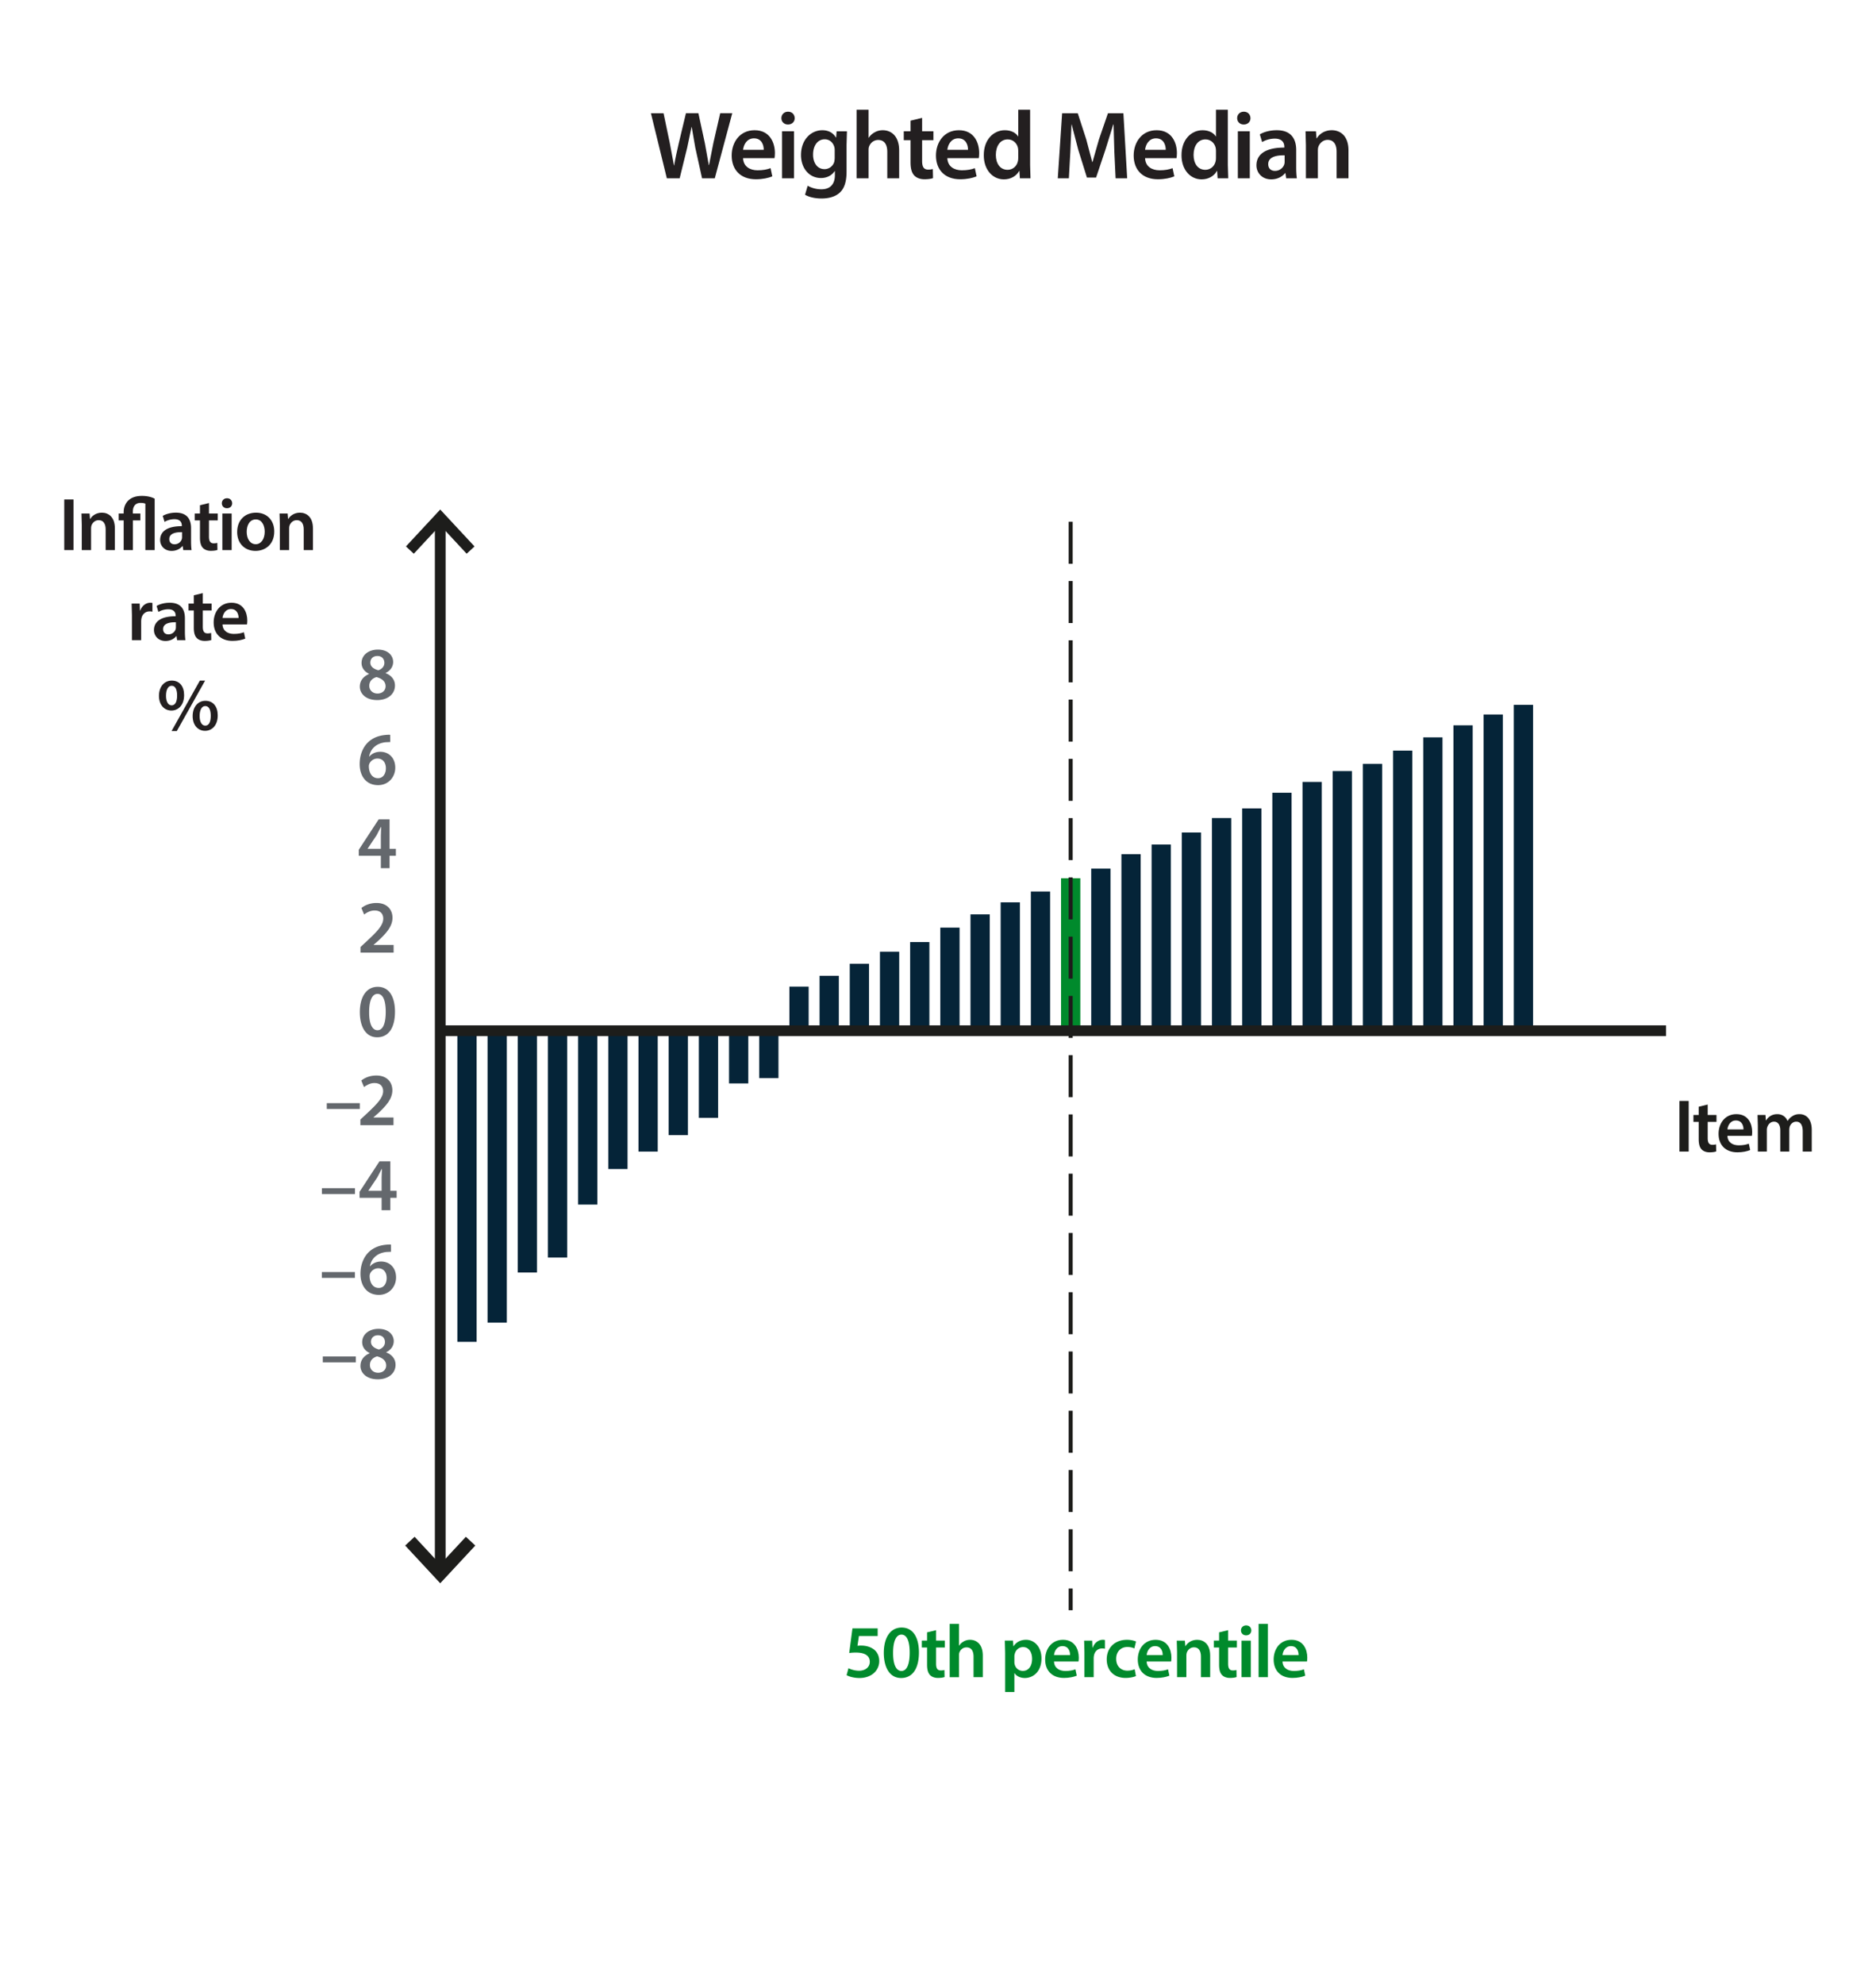 <svg xmlns="http://www.w3.org/2000/svg" viewBox="0 0 350 370" xmlns:v="https://vecta.io/nano"><g fill="#231f20"><path d="M124.411 33.254l-2.971-12.136h2.358l1.152 5.51.792 4.231h.036c.198-1.279.54-2.719.882-4.25l1.314-5.492h2.323l1.206 5.582.738 4.105h.036l.828-4.195 1.261-5.492h2.25l-3.259 12.136h-2.377l-1.26-5.708-.666-3.854h-.036l-.811 3.854-1.404 5.708h-2.395z"/><use href="#B"/><use href="#C"/><path d="M158.013 24.486l-.072 2.521v4.97c0 1.836-.378 3.151-1.297 3.979-.918.811-2.179 1.063-3.385 1.063-1.116 0-2.305-.234-3.061-.702l.486-1.675a5.29 5.29 0 0 0 2.557.666c1.44 0 2.521-.756 2.521-2.647v-.756h-.036c-.504.774-1.404 1.296-2.557 1.296-2.179 0-3.728-1.8-3.728-4.285 0-2.881 1.873-4.627 3.979-4.627 1.332 0 2.125.648 2.539 1.369h.036l.09-1.17h1.927zm-2.287 3.511c0-.198-.018-.415-.072-.594-.233-.811-.864-1.422-1.801-1.422-1.242 0-2.16 1.08-2.16 2.863 0 1.494.756 2.701 2.143 2.701a1.89 1.89 0 0 0 1.801-1.333c.054-.234.09-.54.09-.792v-1.422zm4.086-7.526h2.232v5.222h.036a2.97 2.97 0 0 1 1.099-1.009c.432-.252.954-.396 1.512-.396 1.495 0 3.062.99 3.062 3.799v5.167h-2.215v-4.916c0-1.278-.468-2.232-1.692-2.232-.864 0-1.477.576-1.711 1.242-.071.18-.09.414-.09.666v5.24h-2.232V20.471zm12.225 1.512v2.503h2.106v1.656h-2.106v3.872c0 1.062.288 1.62 1.134 1.62a3.27 3.27 0 0 0 .864-.108l.036 1.692c-.324.126-.9.216-1.603.216-.811 0-1.494-.27-1.908-.72-.469-.504-.685-1.296-.685-2.449v-4.124h-1.261v-1.656h1.261v-1.98l2.161-.522z"/><use href="#B" x="38.112"/><use href="#D"/><path d="M207.899 28.303l-.144-5.095h-.055l-1.44 4.645-1.765 5.258h-1.71l-1.621-5.186-1.224-4.717h-.036l-.216 5.167-.271 4.879h-2.07l.81-12.136h2.917l1.585 4.879 1.116 4.213h.054l1.206-4.231 1.675-4.862h2.881l.702 12.136h-2.16l-.234-4.952z"/><use href="#B" x="75"/><use href="#D" x="36.889"/><use href="#C" x="85.032"/><path d="M239.958 33.254l-.145-.972h-.054c-.54.684-1.459 1.17-2.593 1.17-1.765 0-2.755-1.279-2.755-2.611 0-2.215 1.963-3.331 5.203-3.313v-.144c0-.576-.233-1.531-1.782-1.531-.864 0-1.765.27-2.358.648l-.433-1.44c.648-.396 1.783-.774 3.169-.774 2.81 0 3.619 1.783 3.619 3.691v3.169c0 .792.036 1.566.126 2.106h-1.998zm-.288-4.285c-1.566-.036-3.062.306-3.062 1.638 0 .864.559 1.261 1.261 1.261.882 0 1.53-.576 1.729-1.207a1.59 1.59 0 0 0 .072-.486v-1.206zm3.972-1.872l-.072-2.611h1.944l.108 1.314h.054c.378-.684 1.333-1.513 2.791-1.513 1.53 0 3.115.99 3.115 3.763v5.204h-2.215v-4.952c0-1.26-.468-2.214-1.675-2.214-.882 0-1.494.63-1.729 1.296-.071.198-.09.468-.09.72v5.149h-2.232v-6.158z"/></g><path d="M147.276 184.008h3.593v8.151h-3.593zm11.262-4.266h3.593v12.417h-3.593zm11.262-4.043h3.593v16.46H169.8zm11.263-5.166h3.593v21.626h-3.593zm11.262-4.267h3.593v25.892h-3.593zM203.587 162h3.593v30.159h-3.593zm11.264-4.493h3.593v34.652h-3.593zm11.262-4.941h3.593v39.592h-3.593zm11.262-4.716h3.593v44.309h-3.593zm-84.469 34.137h3.593v10.172h-3.593zm11.264-4.493h3.593v14.665h-3.593zm11.262-4.491h3.593v19.156h-3.593zm11.262-4.716h3.593v23.872h-3.593z" fill="#052438"/><path d="M197.957 163.796h3.593v28.363h-3.593z" fill="#008a2c"/><path d="M209.219 159.305h3.593v32.854h-3.593zm11.262-4.043h3.593v36.897h-3.593zm11.264-4.491h3.593v41.388h-3.593zm11.262-4.941h3.593v46.329h-3.593zM124.75 192.317h3.593v19.389h-3.593zm11.262 0h3.593v9.746h-3.593zm-5.63 0h3.593v16.169h-3.593zm11.262 0h3.593v8.759h-3.593zm-56.313 0h3.593v57.94h-3.593zm11.263 0h3.593v45.011h-3.593zm11.262 0h3.593v32.339h-3.593zm-16.893 0h3.593v54.347h-3.593zm11.262 0h3.593v42.22h-3.593zm11.263 0h3.593v25.709h-3.593zm168.937-60.86h3.593v60.702h-3.593zm-11.262 3.818h3.593v56.884h-3.593zm-11.262 4.716h3.593v52.168h-3.593zm16.893-6.737h3.593v58.905h-3.593zm-11.262 4.266h3.593v54.639h-3.593zm-11.263 4.941h3.593v49.698h-3.593z" fill="#052438"/><g fill="#1d1d1b"><path d="M315.057 205.328v9.441h-1.724v-9.441h1.724z"/><use href="#E"/><use href="#F"/><path d="M327.956 209.978l-.057-2.031h1.485l.069 1.009h.042c.337-.532.953-1.163 2.102-1.163.896 0 1.597.504 1.891 1.26h.028c.238-.378.519-.658.841-.854.378-.266.813-.406 1.372-.406 1.135 0 2.284.77 2.284 2.956v4.02h-1.682V211c0-1.135-.392-1.807-1.219-1.807-.588 0-1.022.42-1.204.911a2.47 2.47 0 0 0-.084.574v4.09h-1.682v-3.95c0-.953-.378-1.625-1.176-1.625-.645 0-1.079.504-1.233.981-.069.168-.098.364-.098.56v4.034h-1.681v-4.791z"/></g><g fill="#008a2c"><path d="M163.746 305.125h-3.502l-.267 1.82a4.69 4.69 0 0 1 .658-.042c.799 0 1.598.183 2.214.589.687.434 1.19 1.204 1.19 2.311 0 1.737-1.442 3.152-3.684 3.152-1.051 0-1.934-.267-2.41-.532l.351-1.303c.393.21 1.177.476 2.003.476 1.009 0 1.976-.574 1.976-1.666 0-1.037-.771-1.724-2.592-1.724a7.98 7.98 0 0 0-1.247.084l.603-4.594h4.707v1.429zm7.696 3.067c0 2.928-1.149 4.763-3.32 4.763-2.101 0-3.222-1.905-3.235-4.679 0-2.829 1.204-4.734 3.333-4.734 2.199 0 3.223 1.961 3.223 4.65zm-4.819.084c-.014 2.213.603 3.361 1.555 3.361 1.009 0 1.541-1.232 1.541-3.417 0-2.115-.504-3.362-1.541-3.362-.924 0-1.568 1.135-1.555 3.418z"/><use href="#G"/><path d="M177.181 302.855h1.736v4.063h.028c.21-.322.49-.589.854-.785.336-.195.742-.308 1.177-.308 1.162 0 2.381.771 2.381 2.955v4.021h-1.723v-3.824c0-.994-.364-1.736-1.316-1.736-.673 0-1.148.448-1.331.966-.056.141-.07.322-.07.519v4.076h-1.736v-9.945zm10.346 5.393l-.057-2.269h1.513l.084 1.05h.028c.505-.771 1.303-1.204 2.34-1.204 1.568 0 2.871 1.345 2.871 3.474 0 2.466-1.555 3.656-3.109 3.656-.854 0-1.569-.364-1.919-.911h-.028v3.53h-1.723v-7.326zm1.723 1.695a1.78 1.78 0 0 0 .056.477c.168.7.785 1.204 1.513 1.204 1.093 0 1.737-.91 1.737-2.255 0-1.205-.588-2.186-1.695-2.186-.714 0-1.372.519-1.54 1.274a1.57 1.57 0 0 0-.07.435v1.051z"/><use href="#H"/><path d="M202.321 308.179l-.057-2.199h1.499l.056 1.303h.057c.336-.967 1.135-1.457 1.863-1.457a1.81 1.81 0 0 1 .406.042v1.625c-.141-.028-.295-.057-.505-.057-.826 0-1.387.532-1.541 1.303a3.06 3.06 0 0 0-.056.532v3.53h-1.723v-4.622zm9.608 4.412c-.364.168-1.079.35-1.934.35-2.129 0-3.516-1.358-3.516-3.474 0-2.045 1.4-3.642 3.796-3.642.631 0 1.274.14 1.667.322l-.308 1.288c-.28-.126-.687-.266-1.303-.266-1.317 0-2.102.967-2.088 2.213 0 1.401.911 2.199 2.088 2.199.602 0 1.022-.126 1.358-.266l.238 1.274z"/><use href="#H" x="17.281"/><path d="M219.601 308.01l-.057-2.03h1.513l.084 1.022h.043c.294-.532 1.036-1.177 2.171-1.177 1.19 0 2.423.771 2.423 2.928v4.048h-1.723v-3.853c0-.98-.364-1.723-1.303-1.723-.687 0-1.162.49-1.345 1.009-.056.154-.07.364-.07.561v4.006h-1.736v-4.791z"/><use href="#G" x="54.483"/><path d="M233.457 304.074c0 .519-.379.925-.98.925-.574 0-.953-.406-.953-.925 0-.532.393-.938.967-.938.588 0 .952.406.967.938zm-1.835 8.727v-6.821h1.736v6.821h-1.736zm3.19-9.946h1.736v9.945h-1.736v-9.945z"/><use href="#H" x="42.631"/></g><path d="M248.639 143.809h3.593v48.35h-3.593zm-129.521 48.508h3.593v22.458h-3.593z" fill="#052438"/><g fill="#64686d"><path d="M73.689 188.693c0 2.928-1.149 4.763-3.32 4.763-2.101 0-3.222-1.905-3.235-4.679 0-2.83 1.204-4.734 3.333-4.734 2.199 0 3.223 1.961 3.223 4.65zm-4.819.084c-.014 2.213.603 3.362 1.555 3.362 1.009 0 1.541-1.233 1.541-3.418 0-2.115-.504-3.362-1.541-3.362-.924 0-1.568 1.135-1.555 3.418zm-1.611-11.112v-1.051l1.078-.994c2.144-1.989 3.152-3.082 3.166-4.287 0-.812-.435-1.527-1.625-1.527-.799 0-1.484.406-1.947.756l-.504-1.218c.658-.532 1.652-.938 2.802-.938 2.017 0 2.997 1.274 2.997 2.759 0 1.597-1.148 2.886-2.731 4.356l-.798.686v.028h3.739v1.429h-6.177zm3.796-15.751v-2.311h-4.118v-1.121l3.712-5.673h2.031v5.491h1.177v1.303H72.68v2.311h-1.625zm0-3.614v-2.479l.056-1.583h-.056l-.799 1.541-1.667 2.493-.014.028h2.479zm1.751-19.913l-.883.042c-1.904.224-2.829 1.401-3.054 2.662h.042c.448-.519 1.135-.883 2.046-.883 1.568 0 2.787 1.121 2.787 2.97 0 1.737-1.274 3.25-3.208 3.25-2.213 0-3.432-1.681-3.432-3.922 0-1.751.63-3.18 1.583-4.09.84-.784 1.933-1.232 3.235-1.345a4.87 4.87 0 0 1 .869-.028l.014 1.345zm-.812 4.889c0-1.051-.574-1.807-1.583-1.807a1.67 1.67 0 0 0-1.484.938c-.07.14-.112.308-.112.546.028 1.205.603 2.185 1.709 2.185.896 0 1.471-.771 1.471-1.863zm-4.861-15.205c0-1.134.658-1.905 1.709-2.367v-.042c-.953-.462-1.387-1.219-1.387-2.017 0-1.485 1.316-2.493 3.039-2.493 1.961 0 2.857 1.176 2.857 2.297 0 .771-.406 1.569-1.4 2.059v.042c.994.378 1.737 1.163 1.737 2.297 0 1.625-1.373 2.718-3.32 2.718-2.129 0-3.235-1.219-3.235-2.494zm4.805-.084c0-.924-.687-1.429-1.695-1.709-.854.252-1.345.84-1.345 1.597-.028.77.561 1.471 1.526 1.471.911 0 1.514-.574 1.514-1.359zm-2.844-4.413c0 .743.616 1.191 1.484 1.429.616-.182 1.135-.687 1.135-1.373 0-.63-.378-1.289-1.303-1.289-.868 0-1.316.574-1.316 1.232z"/><use href="#I"/><path d="M67.246 254.751c0-1.135.658-1.905 1.709-2.367v-.042c-.953-.463-1.387-1.219-1.387-2.018 0-1.484 1.316-2.493 3.039-2.493 1.961 0 2.857 1.177 2.857 2.297 0 .771-.406 1.569-1.4 2.06v.042c.994.378 1.737 1.162 1.737 2.297 0 1.625-1.373 2.718-3.32 2.718-2.129 0-3.235-1.219-3.235-2.493zm4.805-.084c0-.925-.687-1.429-1.695-1.709-.854.252-1.345.84-1.345 1.597-.028.771.561 1.471 1.526 1.471.911 0 1.514-.574 1.514-1.358zm-2.844-4.413c0 .743.616 1.191 1.484 1.43.616-.183 1.135-.687 1.135-1.373 0-.631-.378-1.289-1.303-1.289-.868 0-1.316.574-1.316 1.232z"/><use href="#I" x="-0.176" y="-15.749"/><path d="M72.953 233.455l-.883.042c-1.904.224-2.829 1.401-3.054 2.662h.042c.448-.519 1.135-.883 2.046-.883 1.568 0 2.787 1.121 2.787 2.97 0 1.737-1.274 3.25-3.208 3.25-2.213 0-3.432-1.681-3.432-3.922 0-1.751.63-3.18 1.583-4.09.84-.784 1.933-1.232 3.235-1.345a4.87 4.87 0 0 1 .869-.028l.014 1.345zm-.812 4.889c0-1.051-.574-1.807-1.583-1.807-.645 0-1.219.392-1.484.938-.07.14-.112.308-.112.546.028 1.205.603 2.185 1.709 2.185.896 0 1.471-.77 1.471-1.863z"/><use href="#I" x="-0.163" y="-31.387"/><path d="M71.198 225.703v-2.311H67.08v-1.121l3.712-5.673h2.031v5.491H74v1.303h-1.177v2.311h-1.625zm0-3.614v-2.479l.056-1.583h-.056l-.799 1.541-1.667 2.493-.014.028h2.479z"/><use href="#I" x="0.743" y="-47.249"/><path d="M67.237 209.841v-1.051l1.078-.994c2.144-1.989 3.152-3.082 3.166-4.287 0-.812-.435-1.527-1.625-1.527-.799 0-1.484.406-1.947.756l-.504-1.218c.658-.533 1.652-.938 2.802-.938 2.017 0 2.997 1.274 2.997 2.759 0 1.597-1.148 2.886-2.731 4.356l-.798.687v.028h3.739v1.429h-6.177z"/></g><g fill="#1d1d1b"><path d="M200.128 300.313h-.75v-4.046h.75v4.046zm0-7.266h-.75v-7.833h.75v7.833zm0-11.053h-.75v-7.833h.75v7.833zm0-11.053h-.75v-7.833h.75v7.833zm0-11.054h-.75v-7.833h.75v7.833zm0-11.053h-.75v-7.833h.75v7.833zm0-11.053h-.75v-7.833h.75v7.833zm0-11.053h-.75v-7.833h.75v7.833zm0-11.053h-.75v-7.833h.75v7.833zm0-11.053h-.75v-7.833h.75v7.833zm0-11.053h-.75v-7.833h.75v7.833zm0-11.053h-.75v-7.833h.75v7.833zm0-11.053h-.75v-7.833h.75v7.833zm0-11.053h-.75v-7.833h.75v7.833zm0-11.053h-.75v-7.833h.75v7.833zm0-11.053h-.75v-7.833h.75v7.833zm0-11.053h-.75v-7.833h.75v7.833zm0-11.053h-.75v-7.833h.75v7.833zm0-11.053h-.75v-7.833h.75v7.833zM81.133 96.499h2v197.023h-2z"/><path d="M87.064 103.271l-4.932-5.304-4.931 5.304-1.465-1.361 6.396-6.88 6.396 6.879-1.465 1.362zm-4.859 87.963h228.627v2H82.205zm-.073 104.05l-6.542-7.037 1.758-1.635 4.784 5.146 4.785-5.146 1.758 1.635-6.543 7.037z"/></g><g fill="#231f20"><path d="M13.71 93.147v9.441h-1.724v-9.441h1.724z"/><use href="#J"/><path d="M23.072 102.588v-5.533h-.924v-1.289h.924v-.294c0-.854.351-1.709 1.009-2.255.603-.49 1.373-.729 2.409-.729.911 0 1.751.182 2.367.519v9.581h-1.736v-8.643c-.183-.098-.463-.154-.896-.154-1.051 0-1.443.756-1.443 1.667v.308h1.401v1.289h-1.387v5.533h-1.724zm11.118 0l-.112-.756h-.042c-.42.532-1.135.911-2.017.911-1.373 0-2.144-.995-2.144-2.031 0-1.723 1.526-2.591 4.048-2.578v-.112c0-.448-.182-1.191-1.387-1.191-.672 0-1.372.21-1.835.504l-.336-1.121c.504-.308 1.387-.602 2.466-.602 2.185 0 2.815 1.387 2.815 2.872v2.465c0 .616.027 1.218.098 1.639H34.19zm-.225-3.334c-1.219-.028-2.381.238-2.381 1.275 0 .672.435.98.98.98.687 0 1.19-.448 1.345-.938a1.24 1.24 0 0 0 .056-.378v-.938z"/><use href="#E" x="-279.614" y="-112.18"/><path d="M43.319 93.862c0 .518-.379.924-.98.924-.574 0-.953-.406-.953-.924 0-.532.393-.938.967-.938.588 0 .952.406.967.938zm-1.835 8.727v-6.822h1.736v6.822h-1.736zm9.683-3.474c0 2.507-1.765 3.628-3.502 3.628-1.934 0-3.418-1.331-3.418-3.516 0-2.241 1.471-3.614 3.53-3.614 2.031 0 3.39 1.429 3.39 3.502zm-5.141.07c0 1.317.644 2.311 1.694 2.311.98 0 1.667-.966 1.667-2.339 0-1.065-.476-2.283-1.652-2.283-1.219 0-1.709 1.176-1.709 2.311z"/><use href="#J" x="36.954"/><path d="M24.615 114.766l-.057-2.199h1.499l.056 1.303h.057c.336-.966 1.135-1.457 1.863-1.457a1.81 1.81 0 0 1 .406.042v1.625c-.141-.028-.295-.056-.505-.056-.826 0-1.387.532-1.541 1.303a3.05 3.05 0 0 0-.056.532v3.53h-1.723v-4.623zm8.426 4.622l-.112-.756h-.042c-.42.532-1.135.911-2.017.911-1.373 0-2.144-.995-2.144-2.031 0-1.723 1.526-2.591 4.048-2.578v-.112c0-.448-.182-1.191-1.387-1.191-.672 0-1.372.21-1.835.504l-.336-1.121c.504-.308 1.387-.602 2.466-.602 2.185 0 2.815 1.387 2.815 2.872v2.465c0 .616.027 1.218.098 1.639H33.04zm-.225-3.334c-1.219-.028-2.381.238-2.381 1.275 0 .672.435.98.98.98.687 0 1.19-.448 1.345-.938a1.24 1.24 0 0 0 .056-.378v-.938z"/><use href="#E" x="-280.765" y="-95.38"/><use href="#F" x="-280.766" y="-95.381"/><path d="M34.347 129.633c0 1.919-1.121 2.886-2.367 2.886-1.275 0-2.312-.98-2.325-2.731 0-1.723.994-2.857 2.395-2.857 1.443 0 2.298 1.064 2.298 2.703zm-3.376.098c-.014 1.051.364 1.821 1.051 1.821s1.022-.728 1.022-1.835c0-1.008-.28-1.821-1.022-1.821-.7 0-1.051.813-1.051 1.835zm1.036 6.612l5.281-9.413h.98l-5.281 9.413h-.98zm8.615-2.928c0 1.905-1.106 2.885-2.367 2.885s-2.312-.98-2.312-2.745c0-1.709.994-2.857 2.381-2.857 1.443 0 2.298 1.078 2.298 2.717zm-3.376.098c-.014 1.037.364 1.821 1.051 1.821.7 0 1.022-.729 1.022-1.835 0-1.022-.28-1.821-1.022-1.821-.7 0-1.051.813-1.051 1.835z"/></g><defs ><path id="B" d="M138.633 29.491c.054 1.584 1.296 2.269 2.701 2.269 1.026 0 1.764-.144 2.431-.396l.324 1.531c-.757.306-1.801.54-3.062.54-2.845 0-4.52-1.747-4.52-4.43 0-2.431 1.477-4.717 4.285-4.717 2.846 0 3.781 2.341 3.781 4.268 0 .414-.036.738-.071.936h-5.87zm3.854-1.548c.018-.81-.343-2.143-1.819-2.143-1.368 0-1.944 1.242-2.034 2.143h3.854z"/><path id="C" d="M148.267 22.037c0 .666-.486 1.188-1.26 1.188-.738 0-1.225-.522-1.225-1.188 0-.684.504-1.207 1.242-1.207.756 0 1.225.522 1.242 1.207zm-2.358 11.217v-8.769h2.232v8.769h-2.232z"/><path id="D" d="M192.185 20.471v10.317l.072 2.467h-1.98l-.09-1.386h-.036c-.522.972-1.585 1.584-2.863 1.584-2.088 0-3.745-1.783-3.745-4.483-.018-2.935 1.818-4.682 3.926-4.682 1.206 0 2.07.504 2.467 1.152h.035v-4.969h2.215zm-2.215 7.67c0-.18-.018-.396-.054-.576-.198-.864-.9-1.566-1.908-1.566-1.423 0-2.215 1.261-2.215 2.899 0 1.603.792 2.773 2.196 2.773.9 0 1.693-.612 1.909-1.566.054-.198.071-.414.071-.648v-1.314z"/><path id="E" d="M318.601 206v1.947h1.639v1.289h-1.639v3.012c0 .827.225 1.261.883 1.261a2.54 2.54 0 0 0 .672-.084l.028 1.317c-.252.098-.7.168-1.247.168-.63 0-1.162-.21-1.484-.561-.364-.392-.532-1.008-.532-1.905v-3.208h-.98v-1.289h.98v-1.541l1.681-.406z"/><path id="F" d="M322.28 211.841c.042 1.233 1.008 1.765 2.101 1.765.799 0 1.373-.112 1.892-.308l.252 1.19c-.589.238-1.401.42-2.382.42-2.213 0-3.516-1.359-3.516-3.446 0-1.891 1.148-3.67 3.334-3.67 2.213 0 2.941 1.821 2.941 3.32 0 .322-.028.574-.056.728h-4.566zm2.997-1.205c.014-.63-.266-1.667-1.415-1.667-1.064 0-1.513.967-1.582 1.667h2.997z"/><path id="G" d="M174.642 304.032v1.947h1.639v1.288h-1.639v3.012c0 .826.225 1.261.883 1.261a2.54 2.54 0 0 0 .672-.084l.028 1.316c-.252.099-.7.168-1.247.168-.63 0-1.162-.21-1.484-.56-.364-.393-.532-1.009-.532-1.905v-3.208h-.98v-1.288h.98v-1.541l1.681-.406z"/><path id="H" d="M196.644 309.873c.042 1.232 1.008 1.765 2.101 1.765.799 0 1.373-.111 1.892-.308l.252 1.19c-.589.238-1.401.42-2.382.42-2.213 0-3.516-1.358-3.516-3.445 0-1.892 1.148-3.67 3.334-3.67 2.213 0 2.941 1.82 2.941 3.319 0 .322-.028.574-.056.729h-4.566zm2.997-1.204c.014-.631-.266-1.667-1.415-1.667-1.064 0-1.513.966-1.582 1.667h2.997z"/><path id="I" d="M66.388 252.986v1.092h-6.164v-1.092h6.164z"/><path id="J" d="M15.255 97.798l-.057-2.031h1.513l.085 1.022h.042c.294-.532 1.036-1.176 2.171-1.176 1.19 0 2.423.77 2.423 2.927v4.048h-1.723v-3.852c0-.98-.364-1.723-1.303-1.723-.687 0-1.163.49-1.345 1.009-.056.154-.07.364-.07.56v4.006h-1.736v-4.791z"/></defs></svg>